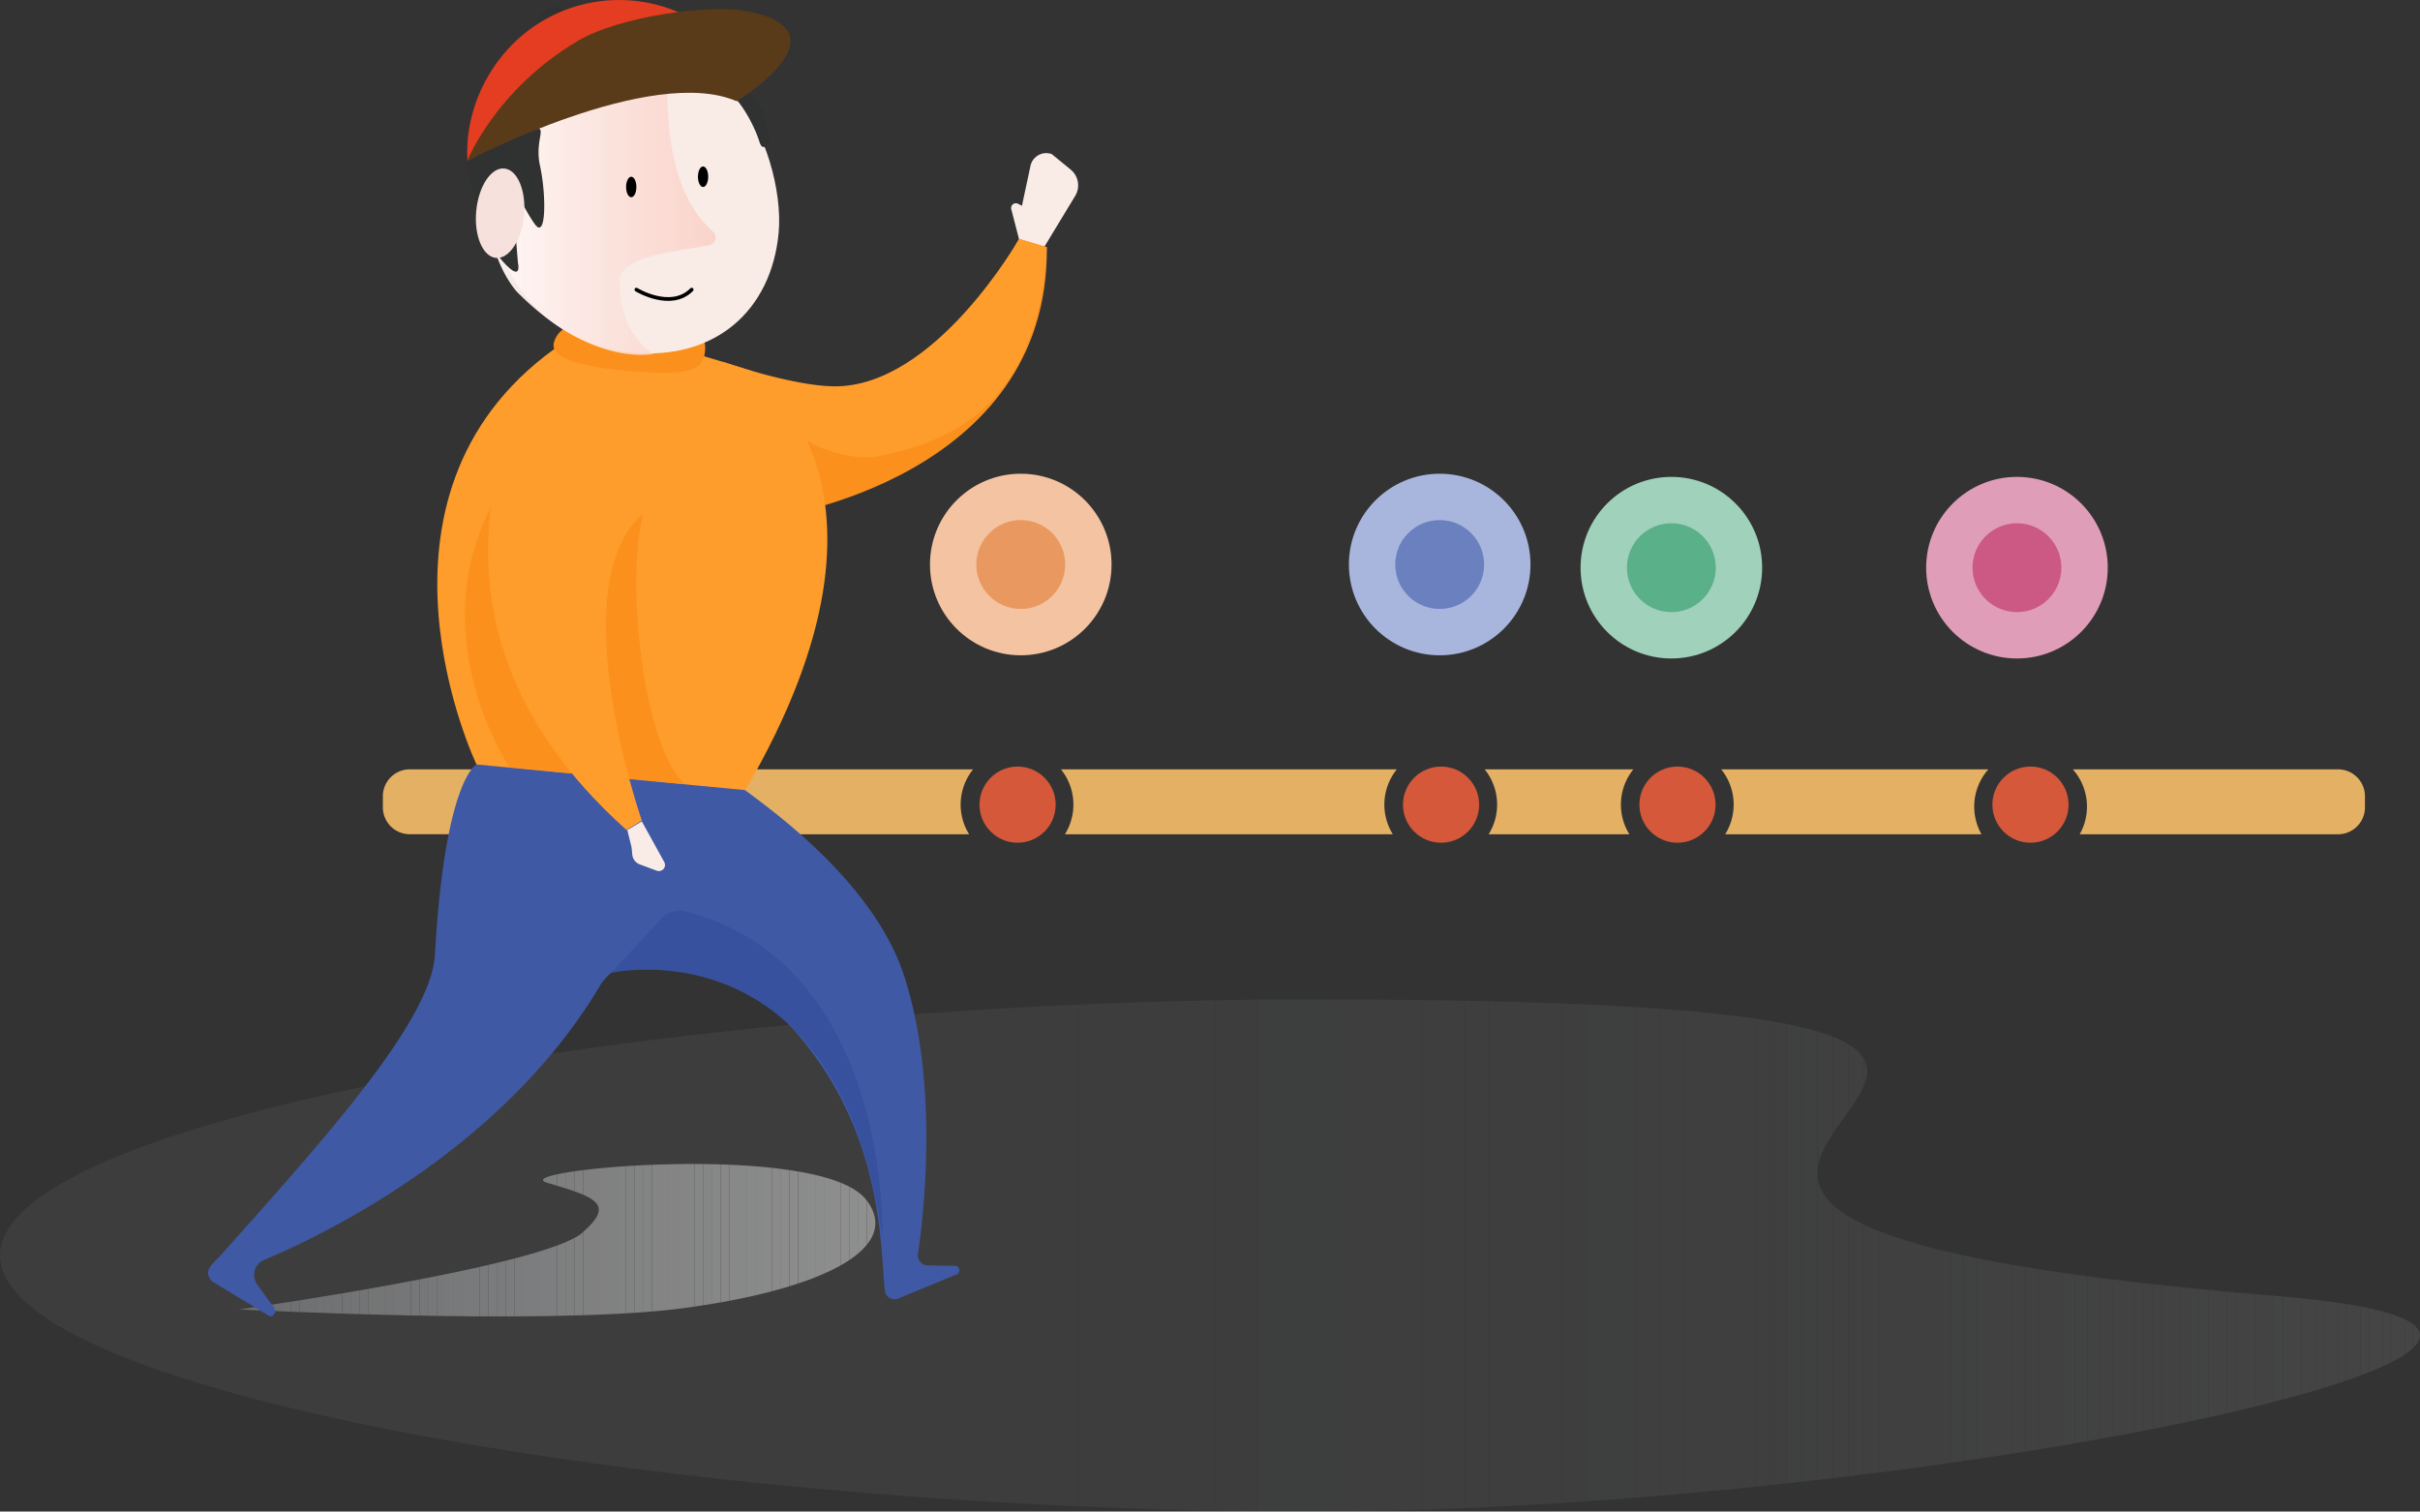 <svg xmlns="http://www.w3.org/2000/svg" xmlns:xlink="http://www.w3.org/1999/xlink" width="648.098" height="404.809" viewBox="0 0 648.098 404.809">
  <rect x="0" y="0" width="648.098" height="404.809" fill="#333333" stroke="none"/>
  <defs>
    <clipPath id="clip-path">
      <path id="Path_14854" data-name="Path 14854" d="M699.269,545.059c128.857,10.547-95.19,57.719-258.851,57.719S89.493,572.075,89.493,534.2s187.26-68.579,350.926-68.579C766.512,465.623,410.676,521.439,699.269,545.059Z" transform="translate(-89.493 -465.619)" fill="none"/>
    </clipPath>
    <clipPath id="clip-path-2">
      <path id="Path_14726" data-name="Path 14726" d="M230.535,525.362c2.046,0,78.51,4.188,116.206,0,37.6-4.578,62.243-15.683,51.82-29.319-12.273-16.072-98.088-7.987-85.328-4.578,12.76,3.8,18.118,5.552,9.351,13.247C312.551,513.868,230.535,525.362,230.535,525.362Z" transform="translate(-230.535 -486.392)" fill="none"/>
    </clipPath>
    <linearGradient id="linear-gradient" x1="-0.001" y1="0.5" x2="1" y2="0.5" gradientUnits="objectBoundingBox">
      <stop offset="0" stop-color="#fff"/>
      <stop offset="1" stop-color="#facec4" stop-opacity="0.8"/>
    </linearGradient>
  </defs>
  <g id="how_to_tell" transform="translate(-3968.566 -272.111)">
    <g id="Group_23140" data-name="Group 23140" transform="translate(3968.566 272.111)">
      <g id="Path_13307" data-name="Path 13307" transform="translate(0 267.649)" opacity="0.1" style="isolation: isolate">
        <g id="Group_22847" data-name="Group 22847" transform="translate(0 0)">
          <g id="Group_22846" data-name="Group 22846" clip-path="url(#clip-path)">
            <rect id="Rectangle_8733" data-name="Rectangle 8733" width="106.288" height="137.159" transform="translate(0 0)" fill="#95989b"/>
            <rect id="Rectangle_8734" data-name="Rectangle 8734" width="106.288" height="137.159" transform="translate(106.288 0)" fill="#96999c"/>
            <rect id="Rectangle_8735" data-name="Rectangle 8735" width="25.438" height="137.159" transform="translate(212.576 0)" fill="#96999c"/>
            <rect id="Rectangle_8736" data-name="Rectangle 8736" width="25.438" height="137.159" transform="translate(238.014 0)" fill="#979a9d"/>
            <rect id="Rectangle_8737" data-name="Rectangle 8737" width="25.438" height="137.159" transform="translate(263.451 0)" fill="#999c9f"/>
            <rect id="Rectangle_8738" data-name="Rectangle 8738" width="25.438" height="137.159" transform="translate(288.889 0)" fill="#9a9da0"/>
            <rect id="Rectangle_8739" data-name="Rectangle 8739" width="11.11" height="137.159" transform="translate(314.327 0)" fill="#9a9da0"/>
            <rect id="Rectangle_8740" data-name="Rectangle 8740" width="11.11" height="137.159" transform="translate(325.437 0)" fill="#9b9ea1"/>
            <rect id="Rectangle_8741" data-name="Rectangle 8741" width="11.11" height="137.159" transform="translate(336.548 0)" fill="#9c9fa2"/>
            <rect id="Rectangle_8742" data-name="Rectangle 8742" width="11.11" height="137.159" transform="translate(347.658 0)" fill="#9ea1a4"/>
            <rect id="Rectangle_8743" data-name="Rectangle 8743" width="11.11" height="137.159" transform="translate(358.768 0)" fill="#9fa2a5"/>
            <rect id="Rectangle_8744" data-name="Rectangle 8744" width="11.11" height="137.159" transform="translate(369.878 0)" fill="#a0a3a6"/>
            <rect id="Rectangle_8745" data-name="Rectangle 8745" width="11.11" height="137.159" transform="translate(380.989 0)" fill="#a1a4a7"/>
            <rect id="Rectangle_8746" data-name="Rectangle 8746" width="6.546" height="137.159" transform="translate(392.099 0)" fill="#a1a4a7"/>
            <rect id="Rectangle_8747" data-name="Rectangle 8747" width="6.546" height="137.159" transform="translate(398.645 0)" fill="#a2a5a8"/>
            <rect id="Rectangle_8748" data-name="Rectangle 8748" width="6.546" height="137.159" transform="translate(405.191 0)" fill="#a3a6a9"/>
            <rect id="Rectangle_8749" data-name="Rectangle 8749" width="6.546" height="137.159" transform="translate(411.736 0)" fill="#a4a7aa"/>
            <rect id="Rectangle_8750" data-name="Rectangle 8750" width="6.546" height="137.159" transform="translate(418.282 0)" fill="#a5a8ab"/>
            <rect id="Rectangle_8751" data-name="Rectangle 8751" width="6.546" height="137.159" transform="translate(424.828 0)" fill="#a7aaac"/>
            <rect id="Rectangle_8752" data-name="Rectangle 8752" width="6.546" height="137.159" transform="translate(431.374 0)" fill="#a8abad"/>
            <rect id="Rectangle_8753" data-name="Rectangle 8753" width="6.546" height="137.159" transform="translate(437.92 0)" fill="#a9acae"/>
            <rect id="Rectangle_8754" data-name="Rectangle 8754" width="6.546" height="137.159" transform="translate(444.465 0)" fill="#aaadaf"/>
            <rect id="Rectangle_8755" data-name="Rectangle 8755" width="6.546" height="137.159" transform="translate(451.011 0)" fill="#abaeb0"/>
            <rect id="Rectangle_8756" data-name="Rectangle 8756" width="4.166" height="137.159" transform="translate(457.557 0)" fill="#abaeb0"/>
            <rect id="Rectangle_8757" data-name="Rectangle 8757" width="4.166" height="137.159" transform="translate(461.723 0)" fill="#acafb1"/>
            <rect id="Rectangle_8758" data-name="Rectangle 8758" width="4.166" height="137.159" transform="translate(465.89 0)" fill="#adb0b2"/>
            <rect id="Rectangle_8759" data-name="Rectangle 8759" width="4.166" height="137.159" transform="translate(470.056 0)" fill="#aeb1b3"/>
            <rect id="Rectangle_8760" data-name="Rectangle 8760" width="4.166" height="137.159" transform="translate(474.222 0)" fill="#afb2b4"/>
            <rect id="Rectangle_8761" data-name="Rectangle 8761" width="4.166" height="137.159" transform="translate(478.389 0)" fill="#b0b3b5"/>
            <rect id="Rectangle_8762" data-name="Rectangle 8762" width="4.166" height="137.159" transform="translate(482.555 0)" fill="#b1b4b6"/>
            <rect id="Rectangle_8763" data-name="Rectangle 8763" width="4.166" height="137.159" transform="translate(486.721 0)" fill="#b3b5b7"/>
            <rect id="Rectangle_8764" data-name="Rectangle 8764" width="4.166" height="137.159" transform="translate(490.888 0)" fill="#b4b6b8"/>
            <rect id="Rectangle_8765" data-name="Rectangle 8765" width="4.166" height="137.159" transform="translate(495.054 0)" fill="#b5b7b9"/>
            <rect id="Rectangle_8766" data-name="Rectangle 8766" width="4.166" height="137.159" transform="translate(499.22 0)" fill="#b6b8ba"/>
            <rect id="Rectangle_8767" data-name="Rectangle 8767" width="4.166" height="137.159" transform="translate(503.387 0)" fill="#b7b9bb"/>
            <rect id="Rectangle_8768" data-name="Rectangle 8768" width="4.166" height="137.159" transform="translate(507.553 0)" fill="#b8babc"/>
            <rect id="Rectangle_8769" data-name="Rectangle 8769" width="4.166" height="137.159" transform="translate(511.719 0)" fill="#b9bbbd"/>
            <rect id="Rectangle_8770" data-name="Rectangle 8770" width="3.322" height="137.159" transform="translate(515.886 0)" fill="#b9bbbd"/>
            <rect id="Rectangle_8771" data-name="Rectangle 8771" width="3.322" height="137.159" transform="translate(519.207 0)" fill="#babcbe"/>
            <rect id="Rectangle_8772" data-name="Rectangle 8772" width="3.322" height="137.159" transform="translate(522.529 0)" fill="#bbbdbf"/>
            <rect id="Rectangle_8773" data-name="Rectangle 8773" width="3.322" height="137.159" transform="translate(525.85 0)" fill="#bcbec0"/>
            <rect id="Rectangle_8774" data-name="Rectangle 8774" width="3.322" height="137.159" transform="translate(529.172 0)" fill="#bdbfc1"/>
            <rect id="Rectangle_8775" data-name="Rectangle 8775" width="3.322" height="137.159" transform="translate(532.493 0)" fill="#bec0c2"/>
            <rect id="Rectangle_8776" data-name="Rectangle 8776" width="3.322" height="137.159" transform="translate(535.815 0)" fill="#bfc1c3"/>
            <rect id="Rectangle_8777" data-name="Rectangle 8777" width="3.322" height="137.159" transform="translate(539.136 0)" fill="#c0c2c4"/>
            <rect id="Rectangle_8778" data-name="Rectangle 8778" width="3.322" height="137.159" transform="translate(542.458 0)" fill="#c2c4c6"/>
            <rect id="Rectangle_8779" data-name="Rectangle 8779" width="3.322" height="137.159" transform="translate(545.779 0)" fill="#c3c5c7"/>
            <rect id="Rectangle_8780" data-name="Rectangle 8780" width="3.322" height="137.159" transform="translate(549.101 0)" fill="#c4c6c8"/>
            <rect id="Rectangle_8781" data-name="Rectangle 8781" width="3.322" height="137.159" transform="translate(552.422 0)" fill="#c5c7c9"/>
            <rect id="Rectangle_8782" data-name="Rectangle 8782" width="3.322" height="137.159" transform="translate(555.744 0)" fill="#c6c8ca"/>
            <rect id="Rectangle_8783" data-name="Rectangle 8783" width="3.322" height="137.159" transform="translate(559.065 0)" fill="#c7c9cb"/>
            <rect id="Rectangle_8784" data-name="Rectangle 8784" width="3.322" height="137.159" transform="translate(562.387 0)" fill="#c8cacc"/>
            <rect id="Rectangle_8785" data-name="Rectangle 8785" width="3.322" height="137.159" transform="translate(565.708 0)" fill="#c9cbcd"/>
            <rect id="Rectangle_8786" data-name="Rectangle 8786" width="2.49" height="137.159" transform="translate(569.03 0)" fill="#c9cbcd"/>
            <rect id="Rectangle_8787" data-name="Rectangle 8787" width="2.49" height="137.159" transform="translate(571.52 0)" fill="#caccce"/>
            <rect id="Rectangle_8788" data-name="Rectangle 8788" width="2.49" height="137.159" transform="translate(574.01 0)" fill="#cbcdcf"/>
            <rect id="Rectangle_8789" data-name="Rectangle 8789" width="2.49" height="137.159" transform="translate(576.5 0)" fill="#ccced0"/>
            <rect id="Rectangle_8790" data-name="Rectangle 8790" width="2.49" height="137.159" transform="translate(578.99 0)" fill="#cdcfd1"/>
            <rect id="Rectangle_8791" data-name="Rectangle 8791" width="2.49" height="137.159" transform="translate(581.48 0)" fill="#ced0d2"/>
            <rect id="Rectangle_8792" data-name="Rectangle 8792" width="2.49" height="137.159" transform="translate(583.97 0)" fill="#cfd1d3"/>
            <rect id="Rectangle_8793" data-name="Rectangle 8793" width="2.49" height="137.159" transform="translate(586.46 0)" fill="#d0d2d4"/>
            <rect id="Rectangle_8794" data-name="Rectangle 8794" width="2.49" height="137.159" transform="translate(588.95 0)" fill="#d1d3d5"/>
            <rect id="Rectangle_8795" data-name="Rectangle 8795" width="2.49" height="137.159" transform="translate(591.44 0)" fill="#d3d5d6"/>
            <rect id="Rectangle_8796" data-name="Rectangle 8796" width="2.49" height="137.159" transform="translate(593.93 0)" fill="#d4d6d7"/>
            <rect id="Rectangle_8797" data-name="Rectangle 8797" width="2.49" height="137.159" transform="translate(596.42 0)" fill="#d5d7d8"/>
            <rect id="Rectangle_8798" data-name="Rectangle 8798" width="2.49" height="137.159" transform="translate(598.91 0)" fill="#d6d8d9"/>
            <rect id="Rectangle_8799" data-name="Rectangle 8799" width="2.49" height="137.159" transform="translate(601.401 0)" fill="#d7d9da"/>
            <rect id="Rectangle_8800" data-name="Rectangle 8800" width="2.49" height="137.159" transform="translate(603.891 0)" fill="#d8dadb"/>
            <rect id="Rectangle_8801" data-name="Rectangle 8801" width="2.49" height="137.159" transform="translate(606.381 0)" fill="#d9dbdc"/>
            <rect id="Rectangle_8802" data-name="Rectangle 8802" width="2.49" height="137.159" transform="translate(608.871 0)" fill="#dadcdd"/>
            <rect id="Rectangle_8803" data-name="Rectangle 8803" width="2.49" height="137.159" transform="translate(611.361 0)" fill="#dbddde"/>
            <rect id="Rectangle_8804" data-name="Rectangle 8804" width="2.49" height="137.159" transform="translate(613.851 0)" fill="#dcdedf"/>
            <rect id="Rectangle_8805" data-name="Rectangle 8805" width="1.985" height="137.159" transform="translate(616.341 0)" fill="#dcdedf"/>
            <rect id="Rectangle_8806" data-name="Rectangle 8806" width="1.985" height="137.159" transform="translate(618.326 0)" fill="#dddfe0"/>
            <rect id="Rectangle_8807" data-name="Rectangle 8807" width="1.985" height="137.159" transform="translate(620.311 0)" fill="#dee0e1"/>
            <rect id="Rectangle_8808" data-name="Rectangle 8808" width="1.985" height="137.159" transform="translate(622.295 0)" fill="#dfe1e2"/>
            <rect id="Rectangle_8809" data-name="Rectangle 8809" width="1.985" height="137.159" transform="translate(624.28 0)" fill="#e0e2e3"/>
            <rect id="Rectangle_8810" data-name="Rectangle 8810" width="1.985" height="137.159" transform="translate(626.265 0)" fill="#e1e3e4"/>
            <rect id="Rectangle_8811" data-name="Rectangle 8811" width="1.985" height="137.159" transform="translate(628.25 0)" fill="#e2e4e5"/>
            <rect id="Rectangle_8812" data-name="Rectangle 8812" width="1.985" height="137.159" transform="translate(630.235 0)" fill="#e3e5e6"/>
            <rect id="Rectangle_8813" data-name="Rectangle 8813" width="1.985" height="137.159" transform="translate(632.219 0)" fill="#e5e6e7"/>
            <rect id="Rectangle_8814" data-name="Rectangle 8814" width="1.985" height="137.159" transform="translate(634.204 0)" fill="#e6e7e8"/>
            <rect id="Rectangle_8815" data-name="Rectangle 8815" width="1.985" height="137.159" transform="translate(636.189 0)" fill="#e7e8e9"/>
            <rect id="Rectangle_8816" data-name="Rectangle 8816" width="1.985" height="137.159" transform="translate(638.174 0)" fill="#e8e9ea"/>
            <rect id="Rectangle_8817" data-name="Rectangle 8817" width="1.985" height="137.159" transform="translate(640.159 0)" fill="#e9eaeb"/>
            <rect id="Rectangle_8818" data-name="Rectangle 8818" width="1.985" height="137.159" transform="translate(642.143 0)" fill="#eaebec"/>
            <rect id="Rectangle_8819" data-name="Rectangle 8819" width="1.985" height="137.159" transform="translate(644.128 0)" fill="#ebeced"/>
            <rect id="Rectangle_8820" data-name="Rectangle 8820" width="1.985" height="137.159" transform="translate(646.113 0)" fill="#ecedee"/>
            <rect id="Rectangle_8821" data-name="Rectangle 8821" width="90.535" height="137.159" transform="translate(648.098 0)" fill="#ecedee"/>
          </g>
        </g>
      </g>
      <ellipse id="Ellipse_535" data-name="Ellipse 535" cx="24.316" cy="24.316" rx="24.316" ry="24.316" transform="translate(159.812 127.715)" fill="#b09dc6"/>
      <ellipse id="Ellipse_536" data-name="Ellipse 536" cx="11.899" cy="11.899" rx="11.899" ry="11.899" transform="translate(172.228 140.133)" fill="#795b9f"/>
      <ellipse id="Ellipse_537" data-name="Ellipse 537" cx="24.316" cy="24.316" rx="24.316" ry="24.316" transform="translate(249.055 126.866)" fill="#f3c3a2"/>
      <ellipse id="Ellipse_538" data-name="Ellipse 538" cx="11.899" cy="11.899" rx="11.899" ry="11.899" transform="translate(261.472 139.283)" fill="#e9985f"/>
      <ellipse id="Ellipse_539" data-name="Ellipse 539" cx="24.316" cy="24.316" rx="24.316" ry="24.316" transform="translate(361.246 126.866)" fill="#a8b5dd"/>
      <ellipse id="Ellipse_540" data-name="Ellipse 540" cx="11.899" cy="11.899" rx="11.899" ry="11.899" transform="translate(373.662 139.283)" fill="#6b80bf"/>
      <ellipse id="Ellipse_541" data-name="Ellipse 541" cx="24.316" cy="24.316" rx="24.316" ry="24.316" transform="translate(423.29 127.715)" fill="#a0d1ba"/>
      <ellipse id="Ellipse_542" data-name="Ellipse 542" cx="11.899" cy="11.899" rx="11.899" ry="11.899" transform="translate(435.706 140.133)" fill="#5ab088"/>
      <ellipse id="Ellipse_543" data-name="Ellipse 543" cx="24.316" cy="24.316" rx="24.316" ry="24.316" transform="translate(515.844 127.715)" fill="#e09db7"/>
      <ellipse id="Ellipse_544" data-name="Ellipse 544" cx="11.899" cy="11.899" rx="11.899" ry="11.899" transform="translate(528.26 140.133)" fill="#cb5983"/>
      <ellipse id="Ellipse_545" data-name="Ellipse 545" cx="10.199" cy="10.199" rx="10.199" ry="10.199" transform="translate(173.929 205.295)" fill="#d5583a"/>
      <path id="Path_15037" data-name="Path 15037" d="M172.852,294.1a15.025,15.025,0,0,1,3.331-9.45H113.547a7.212,7.212,0,0,0-7.19,7.19v3a7.212,7.212,0,0,0,7.19,7.19h61.573A15,15,0,0,1,172.852,294.1Z" transform="translate(-3.823 -78.611)" fill="#e4b164"/>
      <ellipse id="Ellipse_546" data-name="Ellipse 546" cx="10.199" cy="10.199" rx="10.199" ry="10.199" transform="translate(262.32 205.295)" fill="#d5583a"/>
      <ellipse id="Ellipse_547" data-name="Ellipse 547" cx="10.199" cy="10.199" rx="10.199" ry="10.199" transform="translate(375.732 205.295)" fill="#d5583a"/>
      <ellipse id="Ellipse_548" data-name="Ellipse 548" cx="10.199" cy="10.199" rx="10.199" ry="10.199" transform="translate(439.046 205.295)" fill="#d5583a"/>
      <ellipse id="Ellipse_549" data-name="Ellipse 549" cx="10.199" cy="10.199" rx="10.199" ry="10.199" transform="translate(533.582 205.295)" fill="#d5583a"/>
      <path id="Path_15038" data-name="Path 15038" d="M231.691,302.037a15.032,15.032,0,0,1,1.062-17.382H168.044a15.032,15.032,0,0,1,1.062,17.382Z" transform="translate(27.85 -78.611)" fill="#e4b164"/>
      <path id="Path_15039" data-name="Path 15039" d="M315.225,302.037a15.036,15.036,0,0,1,1.064-17.382H226.35a15.039,15.039,0,0,1,1.062,17.382Z" transform="translate(57.788 -78.611)" fill="#e4b164"/>
      <path id="Path_15040" data-name="Path 15040" d="M340.077,302.037a15.039,15.039,0,0,1,1.062-17.382H301.326a15.039,15.039,0,0,1,1.063,17.382Z" transform="translate(96.285 -78.611)" fill="#e4b164"/>
      <g id="Group_23129" data-name="Group 23129" transform="translate(460.958 206.043)">
        <path id="Path_14136" data-name="Path 14136" d="M476.447,284.655H405.4a15.042,15.042,0,0,1,1.839,17.382h69.207a7.212,7.212,0,0,0,7.19-7.19v-3A7.212,7.212,0,0,0,476.447,284.655Z" transform="translate(-311.235 -284.655)" fill="#e4b164"/>
        <path id="Path_14137" data-name="Path 14137" d="M412.886,302.037a15.038,15.038,0,0,1,1.837-17.382H343.182a15.032,15.032,0,0,1,1.063,17.382Z" transform="translate(-343.182 -284.655)" fill="#e4b164"/>
      </g>
      <g id="Group_23131" data-name="Group 23131" transform="translate(64.004 311.726)" opacity="0.46" style="isolation: isolate">
        <g id="Group_22825" data-name="Group 22825">
          <g id="Group_22599" data-name="Group 22599">
            <g id="Group_22598" data-name="Group 22598" clip-path="url(#clip-path-2)">
              <g id="Group_22597" data-name="Group 22597" transform="translate(170.461 -6.421)">
                <rect id="Rectangle_8658" data-name="Rectangle 8658" width="7.987" height="49.482" transform="translate(0)" fill="#eff0f0"/>
              </g>
            </g>
          </g>
          <g id="Group_22602" data-name="Group 22602">
            <g id="Group_22601" data-name="Group 22601" clip-path="url(#clip-path-2)">
              <g id="Group_22600" data-name="Group 22600" transform="translate(168.123 -6.421)">
                <rect id="Rectangle_8659" data-name="Rectangle 8659" width="2.338" height="49.482" transform="translate(0)" fill="#eff0f0"/>
              </g>
            </g>
          </g>
          <g id="Group_22605" data-name="Group 22605">
            <g id="Group_22604" data-name="Group 22604" clip-path="url(#clip-path-2)">
              <g id="Group_22603" data-name="Group 22603" transform="translate(165.786 -6.421)">
                <rect id="Rectangle_8660" data-name="Rectangle 8660" width="2.338" height="49.482" transform="translate(0)" fill="#eeefef"/>
              </g>
            </g>
          </g>
          <g id="Group_22608" data-name="Group 22608">
            <g id="Group_22607" data-name="Group 22607" clip-path="url(#clip-path-2)">
              <g id="Group_22606" data-name="Group 22606" transform="translate(163.545 -6.421)">
                <rect id="Rectangle_8661" data-name="Rectangle 8661" width="2.338" height="49.482" transform="translate(0)" fill="#edeeee"/>
              </g>
            </g>
          </g>
          <g id="Group_22611" data-name="Group 22611">
            <g id="Group_22610" data-name="Group 22610" clip-path="url(#clip-path-2)">
              <g id="Group_22609" data-name="Group 22609" transform="translate(161.208 -6.421)">
                <rect id="Rectangle_8662" data-name="Rectangle 8662" width="2.338" height="49.482" transform="translate(0)" fill="#eceded"/>
              </g>
            </g>
          </g>
          <g id="Group_22614" data-name="Group 22614">
            <g id="Group_22613" data-name="Group 22613" clip-path="url(#clip-path-2)">
              <g id="Group_22612" data-name="Group 22612" transform="translate(158.87 -6.421)">
                <rect id="Rectangle_8663" data-name="Rectangle 8663" width="2.338" height="49.482" transform="translate(0)" fill="#ebecec"/>
              </g>
            </g>
          </g>
          <g id="Group_22617" data-name="Group 22617">
            <g id="Group_22616" data-name="Group 22616" clip-path="url(#clip-path-2)">
              <g id="Group_22615" data-name="Group 22615" transform="translate(156.629 -6.421)">
                <rect id="Rectangle_8664" data-name="Rectangle 8664" width="2.338" height="49.482" transform="translate(0)" fill="#eaebeb"/>
              </g>
            </g>
          </g>
          <g id="Group_22620" data-name="Group 22620">
            <g id="Group_22619" data-name="Group 22619" clip-path="url(#clip-path-2)">
              <g id="Group_22618" data-name="Group 22618" transform="translate(154.292 -6.421)">
                <rect id="Rectangle_8665" data-name="Rectangle 8665" width="2.338" height="49.482" transform="translate(0)" fill="#e9eaea"/>
              </g>
            </g>
          </g>
          <g id="Group_22623" data-name="Group 22623">
            <g id="Group_22622" data-name="Group 22622" clip-path="url(#clip-path-2)">
              <g id="Group_22621" data-name="Group 22621" transform="translate(151.954 -6.421)">
                <rect id="Rectangle_8666" data-name="Rectangle 8666" width="2.338" height="49.482" transform="translate(0)" fill="#e8e9e9"/>
              </g>
            </g>
          </g>
          <g id="Group_22626" data-name="Group 22626">
            <g id="Group_22625" data-name="Group 22625" clip-path="url(#clip-path-2)">
              <g id="Group_22624" data-name="Group 22624" transform="translate(149.714 -6.421)">
                <rect id="Rectangle_8667" data-name="Rectangle 8667" width="2.338" height="49.482" transform="translate(0)" fill="#e7e8e8"/>
              </g>
            </g>
          </g>
          <g id="Group_22629" data-name="Group 22629">
            <g id="Group_22628" data-name="Group 22628" clip-path="url(#clip-path-2)">
              <g id="Group_22627" data-name="Group 22627" transform="translate(147.376 -6.421)">
                <rect id="Rectangle_8668" data-name="Rectangle 8668" width="2.338" height="49.482" transform="translate(0)" fill="#e6e7e7"/>
              </g>
            </g>
          </g>
          <g id="Group_22632" data-name="Group 22632">
            <g id="Group_22631" data-name="Group 22631" clip-path="url(#clip-path-2)">
              <g id="Group_22630" data-name="Group 22630" transform="translate(145.038 -6.421)">
                <rect id="Rectangle_8669" data-name="Rectangle 8669" width="2.338" height="49.482" transform="translate(0)" fill="#e5e6e6"/>
              </g>
            </g>
          </g>
          <g id="Group_22635" data-name="Group 22635">
            <g id="Group_22634" data-name="Group 22634" clip-path="url(#clip-path-2)">
              <g id="Group_22633" data-name="Group 22633" transform="translate(142.798 -6.421)">
                <rect id="Rectangle_8670" data-name="Rectangle 8670" width="2.338" height="49.482" transform="translate(0)" fill="#e4e5e5"/>
              </g>
            </g>
          </g>
          <g id="Group_22638" data-name="Group 22638">
            <g id="Group_22637" data-name="Group 22637" clip-path="url(#clip-path-2)">
              <g id="Group_22636" data-name="Group 22636" transform="translate(140.46 -6.421)">
                <rect id="Rectangle_8671" data-name="Rectangle 8671" width="2.338" height="49.482" transform="translate(0)" fill="#e3e4e4"/>
              </g>
            </g>
          </g>
          <g id="Group_22641" data-name="Group 22641">
            <g id="Group_22640" data-name="Group 22640" clip-path="url(#clip-path-2)">
              <g id="Group_22639" data-name="Group 22639" transform="translate(138.22 -6.421)">
                <rect id="Rectangle_8672" data-name="Rectangle 8672" width="2.338" height="49.482" transform="translate(0)" fill="#e2e3e4"/>
              </g>
            </g>
          </g>
          <g id="Group_22644" data-name="Group 22644">
            <g id="Group_22643" data-name="Group 22643" clip-path="url(#clip-path-2)">
              <g id="Group_22642" data-name="Group 22642" transform="translate(135.882 -6.421)">
                <rect id="Rectangle_8673" data-name="Rectangle 8673" width="2.338" height="49.482" transform="translate(0)" fill="#e1e2e3"/>
              </g>
            </g>
          </g>
          <g id="Group_22647" data-name="Group 22647">
            <g id="Group_22646" data-name="Group 22646" clip-path="url(#clip-path-2)">
              <g id="Group_22645" data-name="Group 22645" transform="translate(133.544 -6.421)">
                <rect id="Rectangle_8674" data-name="Rectangle 8674" width="2.338" height="49.482" transform="translate(0)" fill="#e0e1e2"/>
              </g>
            </g>
          </g>
          <g id="Group_22650" data-name="Group 22650">
            <g id="Group_22649" data-name="Group 22649" clip-path="url(#clip-path-2)">
              <g id="Group_22648" data-name="Group 22648" transform="translate(131.304 -6.421)">
                <rect id="Rectangle_8675" data-name="Rectangle 8675" width="2.338" height="49.482" transform="translate(0)" fill="#dfe0e1"/>
              </g>
            </g>
          </g>
          <g id="Group_22653" data-name="Group 22653">
            <g id="Group_22652" data-name="Group 22652" clip-path="url(#clip-path-2)">
              <g id="Group_22651" data-name="Group 22651" transform="translate(128.966 -6.421)">
                <rect id="Rectangle_8676" data-name="Rectangle 8676" width="2.338" height="49.482" transform="translate(0)" fill="#dedfe0"/>
              </g>
            </g>
          </g>
          <g id="Group_22656" data-name="Group 22656">
            <g id="Group_22655" data-name="Group 22655" clip-path="url(#clip-path-2)">
              <g id="Group_22654" data-name="Group 22654" transform="translate(126.628 -6.421)">
                <rect id="Rectangle_8677" data-name="Rectangle 8677" width="2.338" height="49.482" transform="translate(0)" fill="#dddedf"/>
              </g>
            </g>
          </g>
          <g id="Group_22659" data-name="Group 22659">
            <g id="Group_22658" data-name="Group 22658" clip-path="url(#clip-path-2)">
              <g id="Group_22657" data-name="Group 22657" transform="translate(124.388 -6.421)">
                <rect id="Rectangle_8678" data-name="Rectangle 8678" width="2.338" height="49.482" transform="translate(0)" fill="#dcddde"/>
              </g>
            </g>
          </g>
          <g id="Group_22662" data-name="Group 22662">
            <g id="Group_22661" data-name="Group 22661" clip-path="url(#clip-path-2)">
              <g id="Group_22660" data-name="Group 22660" transform="translate(122.05 -6.421)">
                <rect id="Rectangle_8679" data-name="Rectangle 8679" width="2.338" height="49.482" transform="translate(0)" fill="#dbdcdd"/>
              </g>
            </g>
          </g>
          <g id="Group_22665" data-name="Group 22665">
            <g id="Group_22664" data-name="Group 22664" clip-path="url(#clip-path-2)">
              <g id="Group_22663" data-name="Group 22663" transform="translate(119.712 -6.421)">
                <rect id="Rectangle_8680" data-name="Rectangle 8680" width="2.338" height="49.482" transform="translate(0)" fill="#dadbdc"/>
              </g>
            </g>
          </g>
          <g id="Group_22668" data-name="Group 22668">
            <g id="Group_22667" data-name="Group 22667" clip-path="url(#clip-path-2)">
              <g id="Group_22666" data-name="Group 22666" transform="translate(117.472 -6.421)">
                <rect id="Rectangle_8681" data-name="Rectangle 8681" width="2.338" height="49.482" transform="translate(0)" fill="#d9dadb"/>
              </g>
            </g>
          </g>
          <g id="Group_22671" data-name="Group 22671">
            <g id="Group_22670" data-name="Group 22670" clip-path="url(#clip-path-2)">
              <g id="Group_22669" data-name="Group 22669" transform="translate(115.134 -6.421)">
                <rect id="Rectangle_8682" data-name="Rectangle 8682" width="2.338" height="49.482" transform="translate(0)" fill="#d8d9da"/>
              </g>
            </g>
          </g>
          <g id="Group_22674" data-name="Group 22674">
            <g id="Group_22673" data-name="Group 22673" clip-path="url(#clip-path-2)">
              <g id="Group_22672" data-name="Group 22672" transform="translate(112.797 -6.421)">
                <rect id="Rectangle_8683" data-name="Rectangle 8683" width="2.338" height="49.482" transform="translate(0)" fill="#d7d8d9"/>
              </g>
            </g>
          </g>
          <g id="Group_22677" data-name="Group 22677">
            <g id="Group_22676" data-name="Group 22676" clip-path="url(#clip-path-2)">
              <g id="Group_22675" data-name="Group 22675" transform="translate(110.556 -6.421)">
                <rect id="Rectangle_8684" data-name="Rectangle 8684" width="2.338" height="49.482" transform="translate(0)" fill="#d6d7d8"/>
              </g>
            </g>
          </g>
          <g id="Group_22680" data-name="Group 22680">
            <g id="Group_22679" data-name="Group 22679" clip-path="url(#clip-path-2)">
              <g id="Group_22678" data-name="Group 22678" transform="translate(108.218 -6.421)">
                <rect id="Rectangle_8685" data-name="Rectangle 8685" width="2.338" height="49.482" transform="translate(0)" fill="#d5d6d7"/>
              </g>
            </g>
          </g>
          <g id="Group_22683" data-name="Group 22683">
            <g id="Group_22682" data-name="Group 22682" clip-path="url(#clip-path-2)">
              <g id="Group_22681" data-name="Group 22681" transform="translate(105.978 -6.421)">
                <rect id="Rectangle_8686" data-name="Rectangle 8686" width="2.338" height="49.482" transform="translate(0)" fill="#d4d5d6"/>
              </g>
            </g>
          </g>
          <g id="Group_22686" data-name="Group 22686">
            <g id="Group_22685" data-name="Group 22685" clip-path="url(#clip-path-2)">
              <g id="Group_22684" data-name="Group 22684" transform="translate(103.64 -6.421)">
                <rect id="Rectangle_8687" data-name="Rectangle 8687" width="2.338" height="49.482" transform="translate(0)" fill="#d3d4d5"/>
              </g>
            </g>
          </g>
          <g id="Group_22689" data-name="Group 22689">
            <g id="Group_22688" data-name="Group 22688" clip-path="url(#clip-path-2)">
              <g id="Group_22687" data-name="Group 22687" transform="translate(101.303 -6.421)">
                <rect id="Rectangle_8688" data-name="Rectangle 8688" width="2.338" height="49.482" transform="translate(0)" fill="#d2d3d4"/>
              </g>
            </g>
          </g>
          <g id="Group_22692" data-name="Group 22692">
            <g id="Group_22691" data-name="Group 22691" clip-path="url(#clip-path-2)">
              <g id="Group_22690" data-name="Group 22690" transform="translate(99.062 -6.421)">
                <rect id="Rectangle_8689" data-name="Rectangle 8689" width="2.338" height="49.482" transform="translate(0)" fill="#d1d2d3"/>
              </g>
            </g>
          </g>
          <g id="Group_22695" data-name="Group 22695">
            <g id="Group_22694" data-name="Group 22694" clip-path="url(#clip-path-2)">
              <g id="Group_22693" data-name="Group 22693" transform="translate(96.725 -6.421)">
                <rect id="Rectangle_8690" data-name="Rectangle 8690" width="2.338" height="49.482" transform="translate(0)" fill="#d0d1d2"/>
              </g>
            </g>
          </g>
          <g id="Group_22698" data-name="Group 22698">
            <g id="Group_22697" data-name="Group 22697" clip-path="url(#clip-path-2)">
              <g id="Group_22696" data-name="Group 22696" transform="translate(94.387 -6.421)">
                <rect id="Rectangle_8691" data-name="Rectangle 8691" width="2.338" height="49.482" transform="translate(0)" fill="#cfd0d1"/>
              </g>
            </g>
          </g>
          <g id="Group_22701" data-name="Group 22701">
            <g id="Group_22700" data-name="Group 22700" clip-path="url(#clip-path-2)">
              <g id="Group_22699" data-name="Group 22699" transform="translate(92.146 -6.421)">
                <rect id="Rectangle_8692" data-name="Rectangle 8692" width="2.338" height="49.482" transform="translate(0)" fill="#cecfd0"/>
              </g>
            </g>
          </g>
          <g id="Group_22704" data-name="Group 22704">
            <g id="Group_22703" data-name="Group 22703" clip-path="url(#clip-path-2)">
              <g id="Group_22702" data-name="Group 22702" transform="translate(89.809 -6.421)">
                <rect id="Rectangle_8693" data-name="Rectangle 8693" width="2.338" height="49.482" transform="translate(0)" fill="#cdcecf"/>
              </g>
            </g>
          </g>
          <g id="Group_22707" data-name="Group 22707">
            <g id="Group_22706" data-name="Group 22706" clip-path="url(#clip-path-2)">
              <g id="Group_22705" data-name="Group 22705" transform="translate(87.471 -6.421)">
                <rect id="Rectangle_8694" data-name="Rectangle 8694" width="2.338" height="49.482" transform="translate(0)" fill="#cccdce"/>
              </g>
            </g>
          </g>
          <g id="Group_22710" data-name="Group 22710">
            <g id="Group_22709" data-name="Group 22709" clip-path="url(#clip-path-2)">
              <g id="Group_22708" data-name="Group 22708" transform="translate(85.231 -6.421)">
                <rect id="Rectangle_8695" data-name="Rectangle 8695" width="2.338" height="49.482" transform="translate(0)" fill="#cbcccd"/>
              </g>
            </g>
          </g>
          <g id="Group_22713" data-name="Group 22713">
            <g id="Group_22712" data-name="Group 22712" clip-path="url(#clip-path-2)">
              <g id="Group_22711" data-name="Group 22711" transform="translate(82.893 -6.421)">
                <rect id="Rectangle_8696" data-name="Rectangle 8696" width="2.338" height="49.482" transform="translate(0)" fill="#c9cbcd"/>
              </g>
            </g>
          </g>
          <g id="Group_22716" data-name="Group 22716">
            <g id="Group_22715" data-name="Group 22715" clip-path="url(#clip-path-2)">
              <g id="Group_22714" data-name="Group 22714" transform="translate(80.652 -6.421)">
                <rect id="Rectangle_8697" data-name="Rectangle 8697" width="2.338" height="49.482" transform="translate(0)" fill="#c8cacc"/>
              </g>
            </g>
          </g>
          <g id="Group_22719" data-name="Group 22719">
            <g id="Group_22718" data-name="Group 22718" clip-path="url(#clip-path-2)">
              <g id="Group_22717" data-name="Group 22717" transform="translate(78.315 -6.421)">
                <rect id="Rectangle_8698" data-name="Rectangle 8698" width="2.338" height="49.482" transform="translate(0)" fill="#c7c9cb"/>
              </g>
            </g>
          </g>
          <g id="Group_22722" data-name="Group 22722">
            <g id="Group_22721" data-name="Group 22721" clip-path="url(#clip-path-2)">
              <g id="Group_22720" data-name="Group 22720" transform="translate(75.977 -6.421)">
                <rect id="Rectangle_8699" data-name="Rectangle 8699" width="2.338" height="49.482" transform="translate(0)" fill="#c6c8ca"/>
              </g>
            </g>
          </g>
          <g id="Group_22725" data-name="Group 22725">
            <g id="Group_22724" data-name="Group 22724" clip-path="url(#clip-path-2)">
              <g id="Group_22723" data-name="Group 22723" transform="translate(73.737 -6.421)">
                <rect id="Rectangle_8700" data-name="Rectangle 8700" width="2.338" height="49.482" transform="translate(0)" fill="#c5c7c9"/>
              </g>
            </g>
          </g>
          <g id="Group_22728" data-name="Group 22728">
            <g id="Group_22727" data-name="Group 22727" clip-path="url(#clip-path-2)">
              <g id="Group_22726" data-name="Group 22726" transform="translate(71.399 -6.421)">
                <rect id="Rectangle_8701" data-name="Rectangle 8701" width="2.338" height="49.482" transform="translate(0)" fill="#c4c6c8"/>
              </g>
            </g>
          </g>
          <g id="Group_22731" data-name="Group 22731">
            <g id="Group_22730" data-name="Group 22730" clip-path="url(#clip-path-2)">
              <g id="Group_22729" data-name="Group 22729" transform="translate(69.061 -6.421)">
                <rect id="Rectangle_8702" data-name="Rectangle 8702" width="2.338" height="49.482" transform="translate(0)" fill="#c3c5c7"/>
              </g>
            </g>
          </g>
          <g id="Group_22734" data-name="Group 22734">
            <g id="Group_22733" data-name="Group 22733" clip-path="url(#clip-path-2)">
              <g id="Group_22732" data-name="Group 22732" transform="translate(66.821 -6.421)">
                <rect id="Rectangle_8703" data-name="Rectangle 8703" width="2.338" height="49.482" transform="translate(0)" fill="#c2c4c6"/>
              </g>
            </g>
          </g>
          <g id="Group_22737" data-name="Group 22737">
            <g id="Group_22736" data-name="Group 22736" clip-path="url(#clip-path-2)">
              <g id="Group_22735" data-name="Group 22735" transform="translate(64.483 -6.421)">
                <rect id="Rectangle_8704" data-name="Rectangle 8704" width="2.338" height="49.482" transform="translate(0)" fill="#c1c3c5"/>
              </g>
            </g>
          </g>
          <g id="Group_22740" data-name="Group 22740">
            <g id="Group_22739" data-name="Group 22739" clip-path="url(#clip-path-2)">
              <g id="Group_22738" data-name="Group 22738" transform="translate(62.145 -6.421)">
                <rect id="Rectangle_8705" data-name="Rectangle 8705" width="2.338" height="49.482" transform="translate(0)" fill="#c0c2c4"/>
              </g>
            </g>
          </g>
          <g id="Group_22743" data-name="Group 22743">
            <g id="Group_22742" data-name="Group 22742" clip-path="url(#clip-path-2)">
              <g id="Group_22741" data-name="Group 22741" transform="translate(59.905 -6.421)">
                <rect id="Rectangle_8706" data-name="Rectangle 8706" width="2.338" height="49.482" transform="translate(0)" fill="#bfc1c3"/>
              </g>
            </g>
          </g>
          <g id="Group_22746" data-name="Group 22746">
            <g id="Group_22745" data-name="Group 22745" clip-path="url(#clip-path-2)">
              <g id="Group_22744" data-name="Group 22744" transform="translate(57.567 -6.421)">
                <rect id="Rectangle_8707" data-name="Rectangle 8707" width="2.338" height="49.482" transform="translate(0)" fill="#bec0c2"/>
              </g>
            </g>
          </g>
          <g id="Group_22749" data-name="Group 22749">
            <g id="Group_22748" data-name="Group 22748" clip-path="url(#clip-path-2)">
              <g id="Group_22747" data-name="Group 22747" transform="translate(55.229 -6.421)">
                <rect id="Rectangle_8708" data-name="Rectangle 8708" width="2.338" height="49.482" transform="translate(0)" fill="#bdbfc1"/>
              </g>
            </g>
          </g>
          <g id="Group_22752" data-name="Group 22752">
            <g id="Group_22751" data-name="Group 22751" clip-path="url(#clip-path-2)">
              <g id="Group_22750" data-name="Group 22750" transform="translate(52.989 -6.421)">
                <rect id="Rectangle_8709" data-name="Rectangle 8709" width="2.338" height="49.482" transform="translate(0)" fill="#bcbec0"/>
              </g>
            </g>
          </g>
          <g id="Group_22755" data-name="Group 22755">
            <g id="Group_22754" data-name="Group 22754" clip-path="url(#clip-path-2)">
              <g id="Group_22753" data-name="Group 22753" transform="translate(50.651 -6.421)">
                <rect id="Rectangle_8710" data-name="Rectangle 8710" width="2.338" height="49.482" transform="translate(0)" fill="#bbbdbf"/>
              </g>
            </g>
          </g>
          <g id="Group_22758" data-name="Group 22758">
            <g id="Group_22757" data-name="Group 22757" clip-path="url(#clip-path-2)">
              <g id="Group_22756" data-name="Group 22756" transform="translate(48.411 -6.421)">
                <rect id="Rectangle_8711" data-name="Rectangle 8711" width="2.338" height="49.482" transform="translate(0)" fill="#babcbe"/>
              </g>
            </g>
          </g>
          <g id="Group_22761" data-name="Group 22761">
            <g id="Group_22760" data-name="Group 22760" clip-path="url(#clip-path-2)">
              <g id="Group_22759" data-name="Group 22759" transform="translate(46.073 -6.421)">
                <rect id="Rectangle_8712" data-name="Rectangle 8712" width="2.338" height="49.482" transform="translate(0)" fill="#b9bbbd"/>
              </g>
            </g>
          </g>
          <g id="Group_22764" data-name="Group 22764">
            <g id="Group_22763" data-name="Group 22763" clip-path="url(#clip-path-2)">
              <g id="Group_22762" data-name="Group 22762" transform="translate(43.735 -6.421)">
                <rect id="Rectangle_8713" data-name="Rectangle 8713" width="2.338" height="49.482" transform="translate(0)" fill="#b8babc"/>
              </g>
            </g>
          </g>
          <g id="Group_22767" data-name="Group 22767">
            <g id="Group_22766" data-name="Group 22766" clip-path="url(#clip-path-2)">
              <g id="Group_22765" data-name="Group 22765" transform="translate(41.495 -6.421)">
                <rect id="Rectangle_8714" data-name="Rectangle 8714" width="2.338" height="49.482" transform="translate(0)" fill="#b7b9bb"/>
              </g>
            </g>
          </g>
          <g id="Group_22770" data-name="Group 22770">
            <g id="Group_22769" data-name="Group 22769" clip-path="url(#clip-path-2)">
              <g id="Group_22768" data-name="Group 22768" transform="translate(39.157 -6.421)">
                <rect id="Rectangle_8715" data-name="Rectangle 8715" width="2.338" height="49.482" transform="translate(0)" fill="#b6b8ba"/>
              </g>
            </g>
          </g>
          <g id="Group_22773" data-name="Group 22773">
            <g id="Group_22772" data-name="Group 22772" clip-path="url(#clip-path-2)">
              <g id="Group_22771" data-name="Group 22771" transform="translate(36.82 -6.421)">
                <rect id="Rectangle_8716" data-name="Rectangle 8716" width="2.338" height="49.482" transform="translate(0)" fill="#b5b7b9"/>
              </g>
            </g>
          </g>
          <g id="Group_22776" data-name="Group 22776">
            <g id="Group_22775" data-name="Group 22775" clip-path="url(#clip-path-2)">
              <g id="Group_22774" data-name="Group 22774" transform="translate(34.579 -6.421)">
                <rect id="Rectangle_8717" data-name="Rectangle 8717" width="2.338" height="49.482" transform="translate(0)" fill="#b4b6b8"/>
              </g>
            </g>
          </g>
          <g id="Group_22779" data-name="Group 22779">
            <g id="Group_22778" data-name="Group 22778" clip-path="url(#clip-path-2)">
              <g id="Group_22777" data-name="Group 22777" transform="translate(32.241 -6.421)">
                <rect id="Rectangle_8718" data-name="Rectangle 8718" width="2.338" height="49.482" transform="translate(0)" fill="#b3b5b7"/>
              </g>
            </g>
          </g>
          <g id="Group_22782" data-name="Group 22782">
            <g id="Group_22781" data-name="Group 22781" clip-path="url(#clip-path-2)">
              <g id="Group_22780" data-name="Group 22780" transform="translate(29.904 -6.421)">
                <rect id="Rectangle_8719" data-name="Rectangle 8719" width="2.338" height="49.482" transform="translate(0)" fill="#b2b4b6"/>
              </g>
            </g>
          </g>
          <g id="Group_22785" data-name="Group 22785">
            <g id="Group_22784" data-name="Group 22784" clip-path="url(#clip-path-2)">
              <g id="Group_22783" data-name="Group 22783" transform="translate(27.663 -6.421)">
                <rect id="Rectangle_8720" data-name="Rectangle 8720" width="2.338" height="49.482" transform="translate(0)" fill="#b1b3b6"/>
              </g>
            </g>
          </g>
          <g id="Group_22788" data-name="Group 22788">
            <g id="Group_22787" data-name="Group 22787" clip-path="url(#clip-path-2)">
              <g id="Group_22786" data-name="Group 22786" transform="translate(25.326 -6.421)">
                <rect id="Rectangle_8721" data-name="Rectangle 8721" width="2.338" height="49.482" transform="translate(0)" fill="#b0b2b5"/>
              </g>
            </g>
          </g>
          <g id="Group_22791" data-name="Group 22791">
            <g id="Group_22790" data-name="Group 22790" clip-path="url(#clip-path-2)">
              <g id="Group_22789" data-name="Group 22789" transform="translate(23.085 -6.421)">
                <rect id="Rectangle_8722" data-name="Rectangle 8722" width="2.338" height="49.482" transform="translate(0)" fill="#afb1b4"/>
              </g>
            </g>
          </g>
          <g id="Group_22794" data-name="Group 22794">
            <g id="Group_22793" data-name="Group 22793" clip-path="url(#clip-path-2)">
              <g id="Group_22792" data-name="Group 22792" transform="translate(20.748 -6.421)">
                <rect id="Rectangle_8723" data-name="Rectangle 8723" width="2.338" height="49.482" transform="translate(0)" fill="#aeb0b3"/>
              </g>
            </g>
          </g>
          <g id="Group_22797" data-name="Group 22797">
            <g id="Group_22796" data-name="Group 22796" clip-path="url(#clip-path-2)">
              <g id="Group_22795" data-name="Group 22795" transform="translate(18.41 -6.421)">
                <rect id="Rectangle_8724" data-name="Rectangle 8724" width="2.338" height="49.482" transform="translate(0)" fill="#adafb2"/>
              </g>
            </g>
          </g>
          <g id="Group_22800" data-name="Group 22800">
            <g id="Group_22799" data-name="Group 22799" clip-path="url(#clip-path-2)">
              <g id="Group_22798" data-name="Group 22798" transform="translate(16.169 -6.421)">
                <rect id="Rectangle_8725" data-name="Rectangle 8725" width="2.338" height="49.482" transform="translate(0)" fill="#acaeb1"/>
              </g>
            </g>
          </g>
          <g id="Group_22803" data-name="Group 22803">
            <g id="Group_22802" data-name="Group 22802" clip-path="url(#clip-path-2)">
              <g id="Group_22801" data-name="Group 22801" transform="translate(13.832 -6.421)">
                <rect id="Rectangle_8726" data-name="Rectangle 8726" width="2.338" height="49.482" transform="translate(0)" fill="#abadb0"/>
              </g>
            </g>
          </g>
          <g id="Group_22806" data-name="Group 22806">
            <g id="Group_22805" data-name="Group 22805" clip-path="url(#clip-path-2)">
              <g id="Group_22804" data-name="Group 22804" transform="translate(11.494 -6.421)">
                <rect id="Rectangle_8727" data-name="Rectangle 8727" width="2.338" height="49.482" transform="translate(0)" fill="#aaacaf"/>
              </g>
            </g>
          </g>
          <g id="Group_22809" data-name="Group 22809">
            <g id="Group_22808" data-name="Group 22808" clip-path="url(#clip-path-2)">
              <g id="Group_22807" data-name="Group 22807" transform="translate(9.254 -6.421)">
                <rect id="Rectangle_8728" data-name="Rectangle 8728" width="2.338" height="49.482" transform="translate(0)" fill="#a9abae"/>
              </g>
            </g>
          </g>
          <g id="Group_22812" data-name="Group 22812">
            <g id="Group_22811" data-name="Group 22811" clip-path="url(#clip-path-2)">
              <g id="Group_22810" data-name="Group 22810" transform="translate(6.916 -6.421)">
                <rect id="Rectangle_8729" data-name="Rectangle 8729" width="2.338" height="49.482" transform="translate(0)" fill="#a8aaad"/>
              </g>
            </g>
          </g>
          <g id="Group_22815" data-name="Group 22815">
            <g id="Group_22814" data-name="Group 22814" clip-path="url(#clip-path-2)">
              <g id="Group_22813" data-name="Group 22813" transform="translate(4.578 -6.421)">
                <rect id="Rectangle_8730" data-name="Rectangle 8730" width="2.338" height="49.482" fill="#a7a9ac"/>
              </g>
            </g>
          </g>
          <g id="Group_22818" data-name="Group 22818">
            <g id="Group_22817" data-name="Group 22817" clip-path="url(#clip-path-2)">
              <g id="Group_22816" data-name="Group 22816" transform="translate(2.338 -6.421)">
                <rect id="Rectangle_8731" data-name="Rectangle 8731" width="2.338" height="49.482" fill="#a6a8ab"/>
              </g>
            </g>
          </g>
          <g id="Group_22821" data-name="Group 22821">
            <g id="Group_22820" data-name="Group 22820" clip-path="url(#clip-path-2)">
              <g id="Group_22819" data-name="Group 22819" transform="translate(0 -6.421)">
                <rect id="Rectangle_8732" data-name="Rectangle 8732" width="2.338" height="49.482" fill="#a5a7aa"/>
              </g>
            </g>
          </g>
          <g id="Group_22824" data-name="Group 22824">
            <g id="Group_22823" data-name="Group 22823" clip-path="url(#clip-path-2)">
              <g id="Group_22822" data-name="Group 22822" transform="translate(0 -6.323)">
                <path id="Path_14801" data-name="Path 14801" d="M405.5,529.382v0Z" transform="translate(-405.5 -479.9)" fill="#a5a7aa"/>
              </g>
            </g>
          </g>
        </g>
      </g>
      <g id="Group_23132" data-name="Group 23132" transform="translate(55.727)">
        <path id="Path_12416" data-name="Path 12416" d="M164.848,195.322l-2.594-9.987a1.274,1.274,0,0,1,1.818-1.454l1.042.533,2.279-10.666a4.323,4.323,0,0,1,5.7-3.175l5.066,4.145a5.456,5.456,0,0,1,1.212,7.054l-8.387,13.841Z" transform="translate(52.847 -129.305)" fill="#f9ece7"/>
        <path id="Path_12417" data-name="Path 12417" d="M212.528,293.093c42.275,29.888,40.675,71.12,42.178,85.373a2.663,2.663,0,0,0,3.563,2.448l15.732-6.5a1.205,1.205,0,0,0-.339-2.279l-7.636-.121a2.7,2.7,0,0,1-2.4-3.224c1.551-10.545,5.6-45.377-3.684-74.2-8.46-26.2-38.227-46.444-43.875-50.759l-70.636-5.987s-8.508,3.66-11.2,51.049c-1.018,17.647-29.767,49.5-56.916,79.919-2.642,2.982-5.406,4.533-2.739,7.49l15.489,9.381a1.449,1.449,0,0,0,1.115-2.279l-4.533-6.278a4.348,4.348,0,0,1,1.842-6.569c15.708-6.593,63.824-29.573,89.834-73.253a13.787,13.787,0,0,1,3.127-3.636C190.785,286.015,209.183,290.742,212.528,293.093Z" transform="translate(-73.492 -33.131)" fill="#4059a5"/>
        <path id="Path_12418" data-name="Path 12418" d="M160.277,221.434c27,.242,49.474-41.644,49.474-41.644L217.168,182c.606,62.006-72.987,72.284-72.987,72.284L130.34,212.9S149,221.337,160.277,221.434Z" transform="translate(7.459 -115.809)" fill="#fb901d"/>
        <path id="Path_12419" data-name="Path 12419" d="M160.218,219.277c27,.242,49.523-39.487,49.523-39.487L217.158,182c-1.866,44.238-28.531,52.722-45.571,56.091-5.915,1.163-18.277-2.376-21.355-6.617l-19.9-18.786C130.354,212.708,148.971,219.18,160.218,219.277Z" transform="translate(7.445 -115.809)" fill="#fe9d2b"/>
        <path id="Path_12420" data-name="Path 12420" d="M182.721,199.477s47.171,29.088-1.406,112.353l-71.993-6.86S75.1,233.462,130.193,193.66c0,0,13.308-3.2,19.077-2.909C157.269,191.163,182.721,199.477,182.721,199.477Z" transform="translate(-37.432 -100.227)" fill="#fe9d2b"/>
        <path id="Path_12421" data-name="Path 12421" d="M142.462,282.413c-10.666-9.284-16.023-52.407-11.247-72.163-19.489,6.811-16.289,69.424-16.289,69.424S142.195,282.461,142.462,282.413Z" transform="translate(-14.77 -72.434)" fill="#fb901d"/>
        <path id="Path_12422" data-name="Path 12422" d="M138.869,288.378c-13.962-5.745-14.108-80.307-22.471-83.8-31.1,39.342-2.618,81.374-2.618,81.374S138.627,288.475,138.869,288.378Z" transform="translate(-33.091 -80.508)" fill="#fb901d"/>
        <path id="Path_12423" data-name="Path 12423" d="M152.221,196.929c-.339,3.588-1.842,6.5-15.8,5.624-13.938-.873-26.179-3.03-24.628-8.1,2.085-6.787,11.926-5.818,25.888-4.945C151.615,190.384,152.584,193.317,152.221,196.929Z" transform="translate(-19.148 -102.842)" fill="#fb901d"/>
        <g id="Group_20357" data-name="Group 20357" transform="translate(69.367)">
          <ellipse id="Ellipse_311" data-name="Ellipse 311" cx="4.024" cy="2.206" rx="4.024" ry="2.206" transform="translate(17.819 4.463) rotate(-28.731)" fill="#303131"/>
          <path id="Path_12424" data-name="Path 12424" d="M177.022,173.7c1.139,2.206-5.527,4.7-4.8,7.078,5.236,17.235,7.248,37.911-9.405,47.559-18.956,10.956-43.341,4.29-54.443-14.908-3.321-5.745-5.89-11.247-6.205-17.429-.751-14.5,7.151-29.5,20.434-37.184C141.535,147.807,166.866,153.964,177.022,173.7Z" transform="translate(-102.094 -153.395)" fill="#e43d21"/>
          <path id="Path_12425" data-name="Path 12425" d="M181.224,204.979c-1.963,20.968-17.113,34.178-39.293,32.094s-38.59-20.749-36.627-41.717,21.525-36.287,43.7-34.227c10.278.97,14.35,1.5,20.895,8.169C177.491,177.006,182.266,193.732,181.224,204.979Z" transform="translate(-97.787 -142.646)" fill="#f9ece7"/>
          <path id="Path_12426" data-name="Path 12426" d="M152.756,160.248s-4.193,32.312,11.66,46.153a2.1,2.1,0,0,1-.994,3.685c-9.381,1.818-23.658,2.812-23.9,9.478-.485,14.544,9.09,19.61,9.09,19.61S132.128,243,111.888,222.5c0,0-16-17.526-.679-42.711C126.48,154.6,152.756,160.248,152.756,160.248Z" transform="translate(-98.602 -144.408)" fill="url(#linear-gradient)"/>
          <path id="Path_12427" data-name="Path 12427" d="M115.734,203.629s1.188,5.309-3.9-.291c-5.139-5.624-4.63-11.514-6.714-15.126-.8-1.382-4.169-12.169-2.594-12.169a133.416,133.416,0,0,1,16.58-7.878c5.333-2.109.873,1.963,2.521,9.357,1.648,7.417,1.77,20-1.357,15.683-3.345-4.63-6.424-12.217-6.424-12.217Z" transform="translate(-102.109 -133.152)" fill="#303131"/>
          <ellipse id="Ellipse_312" data-name="Ellipse 312" cx="12.023" cy="6.424" rx="12.023" ry="6.424" transform="matrix(0.093, -0.996, 0.996, 0.093, 1.327, 68.474)" fill="#f6e1dc"/>
          <path id="Path_12428" data-name="Path 12428" d="M131.86,162.78s.558,4.654.339,4.218a38.516,38.516,0,0,1,5.7,10.569c.485,1.648.848,2.254,2.327,1.527s-1.042-7.951-1.188-9.066-4.169-6.036-4.848-6.109A9.314,9.314,0,0,1,131.86,162.78Z" transform="translate(-59.744 -140.031)" fill="#303131"/>
          <path id="Path_12429" data-name="Path 12429" d="M102.13,195.027s49.28-25.913,72.138-15.974c0,0,30.106-18.422,3.3-24-10.108-2.109-34.615,1.115-46.08,7.975C109.451,176.217,102.13,195.027,102.13,195.027Z" transform="translate(-102.079 -151.941)" fill="#593b1a"/>
        </g>
        <path id="Path_12430" data-name="Path 12430" d="M131.328,256.333,118.02,270.659s60.94-13.987,72.647,70.926c0,0,2.545-73.5-53.062-87.482C137.606,254.127,133.7,253.279,131.328,256.333Z" transform="translate(-10.084 -10.116)" fill="#37519e"/>
        <path id="Path_12431" data-name="Path 12431" d="M120.949,251.1l.194,1.988a3.1,3.1,0,0,0,1.988,2.569l4.557,1.7a1.641,1.641,0,0,0,2.012-2.327l-6.012-10.884-3.878,2.327Z" transform="translate(-7.535 -24.174)" fill="#f9ece7"/>
        <path id="Path_12432" data-name="Path 12432" d="M118.437,193.86s-43.608,64.7,23.077,124.206l4.072-2.545s-23.246-66.806,2.521-83.87" transform="translate(-29.433 -95.773)" fill="#fe9d2b"/>
      </g>
      <ellipse id="Ellipse_550" data-name="Ellipse 550" cx="1.374" cy="2.748" rx="1.374" ry="2.748" transform="translate(167.679 47.328)"/>
      <ellipse id="Ellipse_551" data-name="Ellipse 551" cx="1.374" cy="2.748" rx="1.374" ry="2.748" transform="translate(186.914 44.58)"/>
      <path id="Path_15041" data-name="Path 15041" d="M11300.233-6152.65s9.235,5.652,14.808,0" transform="translate(-11129.807 6230.22)" fill="none" stroke="#000" stroke-linecap="round" stroke-width="1"/>
    </g>
  </g>
</svg>
